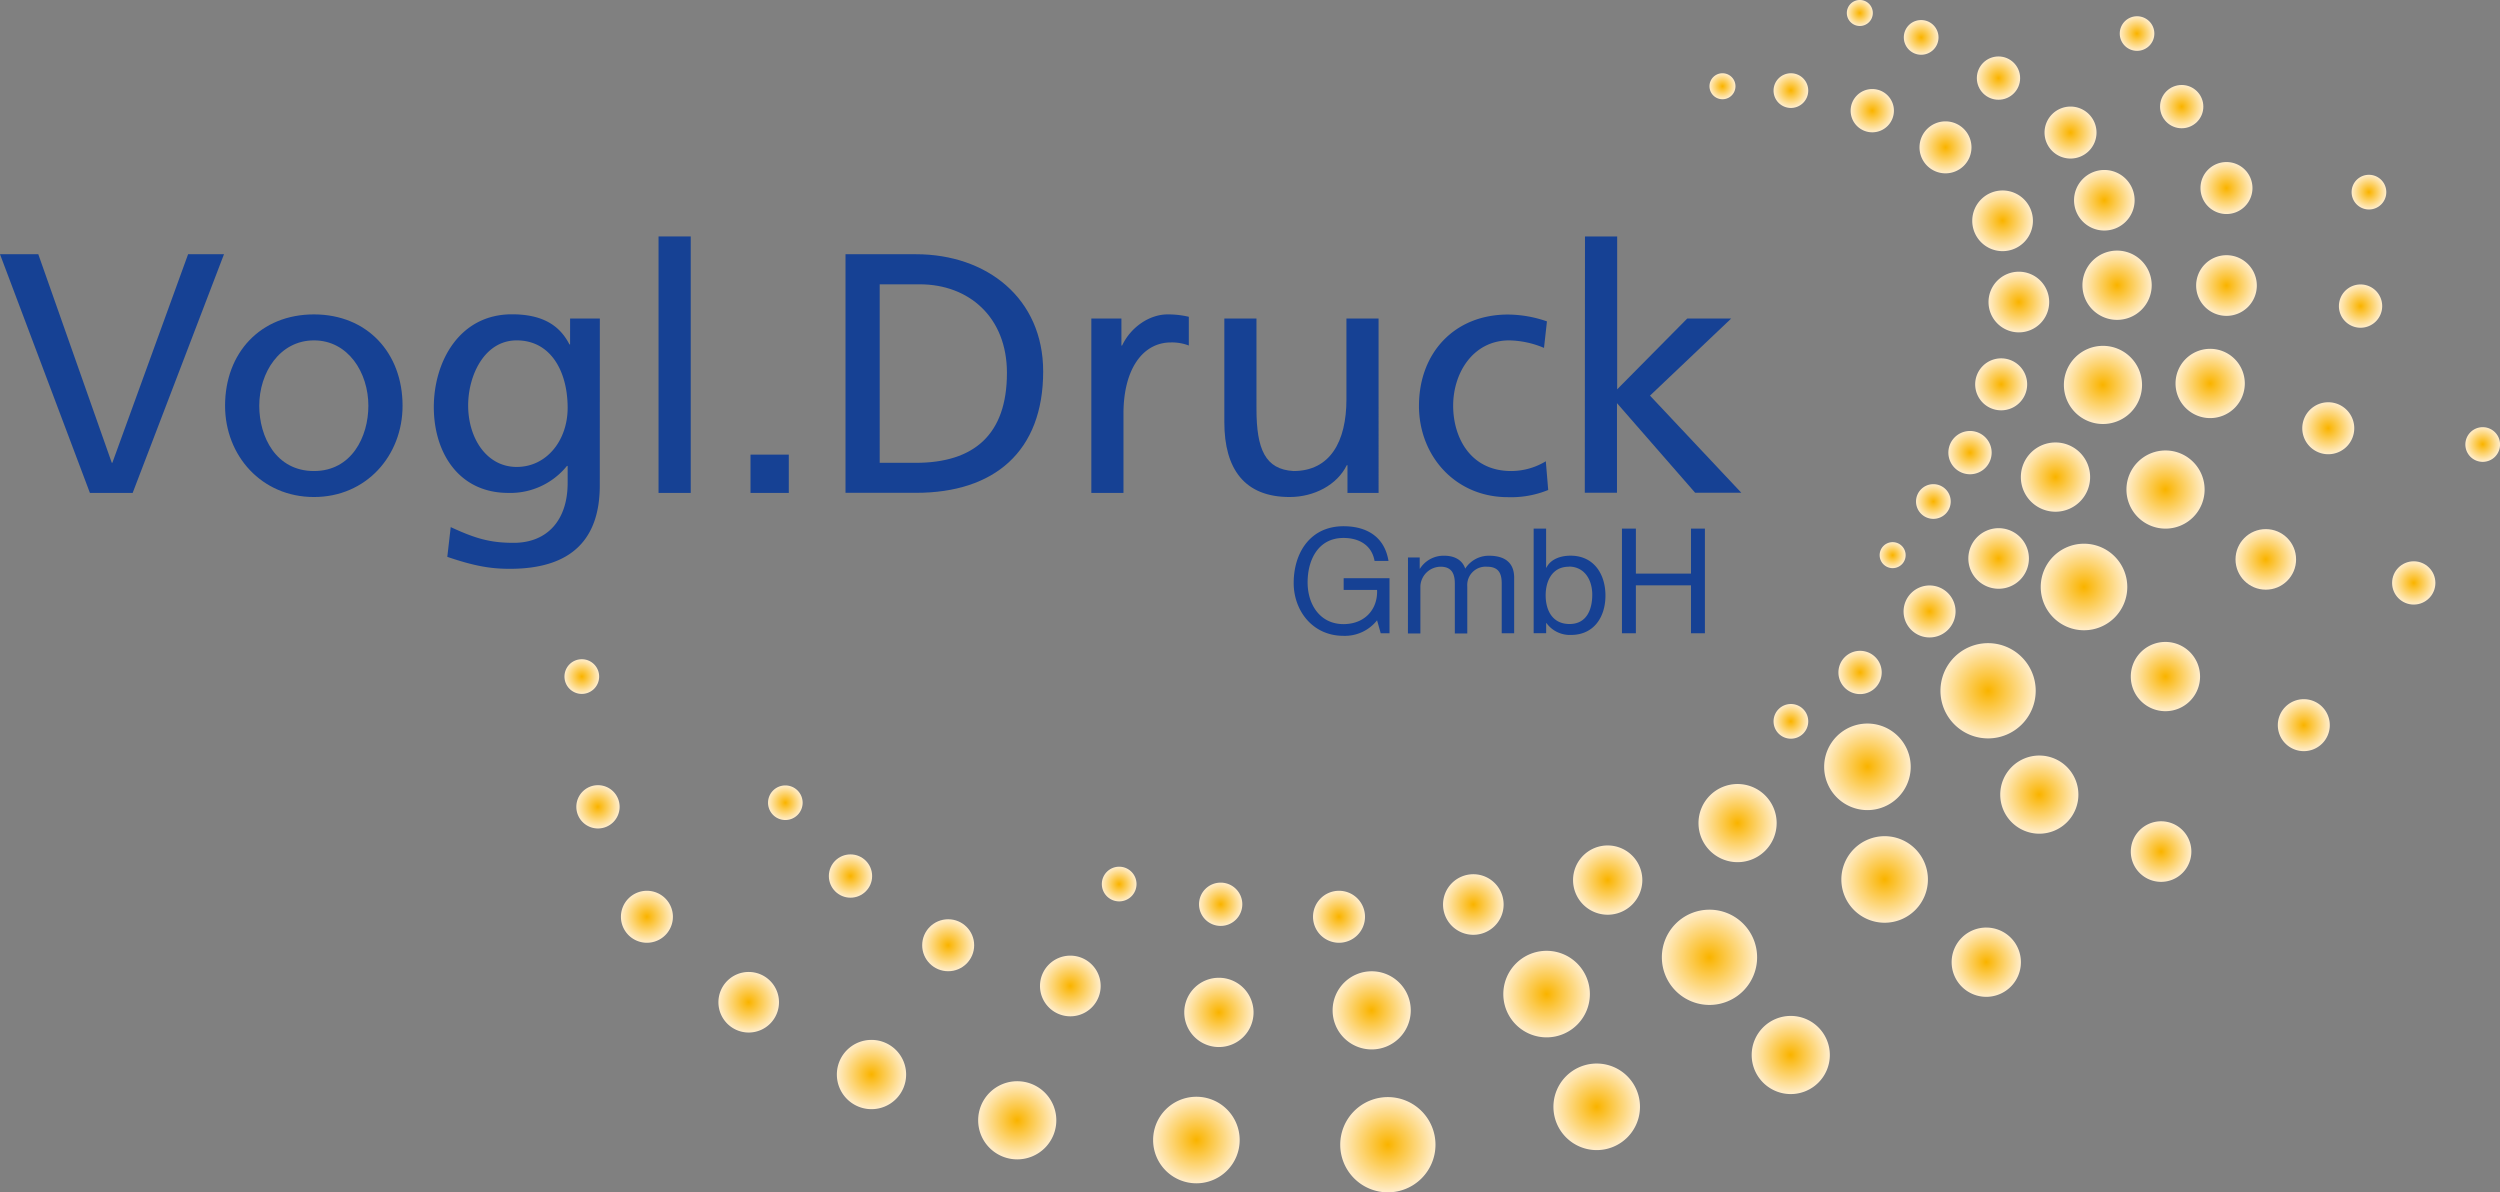 <svg id="Ebene_1" data-name="Ebene 1" xmlns="http://www.w3.org/2000/svg" xmlns:xlink="http://www.w3.org/1999/xlink" viewBox="0 0 511.85 244.11"><rect x="0" y="0" width="511.85" height="244.11" fill="#808080" stroke="none"/><defs><style>.cls-1{fill:#164194;}.cls-2{fill:url(#Unbenannter_Verlauf_5);}.cls-3{fill:url(#Unbenannter_Verlauf_5-2);}.cls-4{fill:url(#Unbenannter_Verlauf_5-3);}.cls-5{fill:url(#Unbenannter_Verlauf_5-4);}.cls-6{fill:url(#Unbenannter_Verlauf_5-5);}.cls-7{fill:url(#Unbenannter_Verlauf_5-6);}.cls-8{fill:url(#Unbenannter_Verlauf_5-7);}.cls-9{fill:url(#Unbenannter_Verlauf_5-8);}.cls-10{fill:url(#Unbenannter_Verlauf_5-9);}.cls-11{fill:url(#Unbenannter_Verlauf_5-10);}.cls-12{fill:url(#Unbenannter_Verlauf_5-11);}.cls-13{fill:url(#Unbenannter_Verlauf_5-12);}.cls-14{fill:url(#Unbenannter_Verlauf_5-13);}.cls-15{fill:url(#Unbenannter_Verlauf_5-14);}.cls-16{fill:url(#Unbenannter_Verlauf_5-15);}.cls-17{fill:url(#Unbenannter_Verlauf_5-16);}.cls-18{fill:url(#Unbenannter_Verlauf_5-17);}.cls-19{fill:url(#Unbenannter_Verlauf_5-18);}.cls-20{fill:url(#Unbenannter_Verlauf_5-19);}.cls-21{fill:url(#Unbenannter_Verlauf_5-20);}.cls-22{fill:url(#Unbenannter_Verlauf_5-21);}.cls-23{fill:url(#Unbenannter_Verlauf_5-22);}.cls-24{fill:url(#Unbenannter_Verlauf_5-23);}.cls-25{fill:url(#Unbenannter_Verlauf_5-24);}.cls-26{fill:url(#Unbenannter_Verlauf_5-25);}.cls-27{fill:url(#Unbenannter_Verlauf_5-26);}.cls-28{fill:url(#Unbenannter_Verlauf_5-27);}.cls-29{fill:url(#Unbenannter_Verlauf_5-28);}.cls-30{fill:url(#Unbenannter_Verlauf_5-29);}.cls-31{fill:url(#Unbenannter_Verlauf_5-30);}.cls-32{fill:url(#Unbenannter_Verlauf_5-31);}.cls-33{fill:url(#Unbenannter_Verlauf_5-32);}.cls-34{fill:url(#Unbenannter_Verlauf_5-33);}.cls-35{fill:url(#Unbenannter_Verlauf_5-34);}.cls-36{fill:url(#Unbenannter_Verlauf_5-35);}.cls-37{fill:url(#Unbenannter_Verlauf_5-36);}.cls-38{fill:url(#Unbenannter_Verlauf_5-37);}.cls-39{fill:url(#Unbenannter_Verlauf_5-38);}.cls-40{fill:url(#Unbenannter_Verlauf_5-39);}.cls-41{fill:url(#Unbenannter_Verlauf_5-40);}.cls-42{fill:url(#Unbenannter_Verlauf_5-41);}.cls-43{fill:url(#Unbenannter_Verlauf_5-42);}.cls-44{fill:url(#Unbenannter_Verlauf_5-43);}.cls-45{fill:url(#Unbenannter_Verlauf_5-44);}.cls-46{fill:url(#Unbenannter_Verlauf_5-45);}.cls-47{fill:url(#Unbenannter_Verlauf_5-46);}.cls-48{fill:url(#Unbenannter_Verlauf_5-47);}.cls-49{fill:url(#Unbenannter_Verlauf_5-48);}.cls-50{fill:url(#Unbenannter_Verlauf_5-49);}.cls-51{fill:url(#Unbenannter_Verlauf_5-50);}.cls-52{fill:url(#Unbenannter_Verlauf_5-51);}.cls-53{fill:url(#Unbenannter_Verlauf_5-52);}.cls-54{fill:url(#Unbenannter_Verlauf_5-53);}.cls-55{fill:url(#Unbenannter_Verlauf_5-54);}.cls-56{fill:url(#Unbenannter_Verlauf_5-55);}.cls-57{fill:url(#Unbenannter_Verlauf_5-56);}.cls-58{fill:url(#Unbenannter_Verlauf_5-57);}.cls-59{fill:url(#Unbenannter_Verlauf_5-58);}.cls-60{fill:url(#Unbenannter_Verlauf_5-59);}.cls-61{fill:url(#Unbenannter_Verlauf_5-60);}.cls-62{fill:url(#Unbenannter_Verlauf_5-61);}.cls-63{fill:url(#Unbenannter_Verlauf_5-62);}.cls-64{fill:url(#Unbenannter_Verlauf_5-63);}.cls-65{fill:url(#Unbenannter_Verlauf_5-64);}.cls-66{fill:url(#Unbenannter_Verlauf_5-65);}.cls-67{fill:url(#Unbenannter_Verlauf_5-66);}.cls-68{fill:url(#Unbenannter_Verlauf_5-67);}</style><radialGradient id="Unbenannter_Verlauf_5" cx="-1694.68" cy="90.95" r="3.54" gradientTransform="matrix(-1, 0, 0, 1, -1186.37, 0)" gradientUnits="userSpaceOnUse"><stop offset="0.01" stop-color="#fab400"/><stop offset="1" stop-color="#ffedcb"/></radialGradient><radialGradient id="Unbenannter_Verlauf_5-2" cx="-1680.56" cy="119.35" r="4.43" xlink:href="#Unbenannter_Verlauf_5"/><radialGradient id="Unbenannter_Verlauf_5-3" cx="-1658.05" cy="148.47" r="5.32" xlink:href="#Unbenannter_Verlauf_5"/><radialGradient id="Unbenannter_Verlauf_5-4" cx="-1628.83" cy="174.36" r="6.2" xlink:href="#Unbenannter_Verlauf_5"/><radialGradient id="Unbenannter_Verlauf_5-5" cx="-1593.04" cy="196.97" r="7.09" xlink:href="#Unbenannter_Verlauf_5"/><radialGradient id="Unbenannter_Verlauf_5-6" cx="-1552.98" cy="215.98" r="7.97" xlink:href="#Unbenannter_Verlauf_5"/><radialGradient id="Unbenannter_Verlauf_5-7" cx="-1513.28" cy="226.61" r="8.86" xlink:href="#Unbenannter_Verlauf_5"/><radialGradient id="Unbenannter_Verlauf_5-8" cx="-1470.52" cy="234.37" r="9.75" xlink:href="#Unbenannter_Verlauf_5"/><radialGradient id="Unbenannter_Verlauf_5-9" cx="-1415.51" cy="181.02" r="3.54" xlink:href="#Unbenannter_Verlauf_5"/><radialGradient id="Unbenannter_Verlauf_5-10" cx="-1436.29" cy="185.14" r="4.43" xlink:href="#Unbenannter_Verlauf_5"/><radialGradient id="Unbenannter_Verlauf_5-11" cx="-1460.52" cy="187.69" r="5.32" xlink:href="#Unbenannter_Verlauf_5"/><radialGradient id="Unbenannter_Verlauf_5-12" cx="-1488.02" cy="185.19" r="6.2" xlink:href="#Unbenannter_Verlauf_5"/><radialGradient id="Unbenannter_Verlauf_5-13" cx="-1515.53" cy="180.19" r="7.09" xlink:href="#Unbenannter_Verlauf_5"/><radialGradient id="Unbenannter_Verlauf_5-14" cx="-1542.09" cy="168.52" r="7.97" xlink:href="#Unbenannter_Verlauf_5"/><radialGradient id="Unbenannter_Verlauf_5-15" cx="-1568.72" cy="156.96" r="8.86" xlink:href="#Unbenannter_Verlauf_5"/><radialGradient id="Unbenannter_Verlauf_5-16" cx="-1593.41" cy="141.43" r="9.75" xlink:href="#Unbenannter_Verlauf_5"/><radialGradient id="Unbenannter_Verlauf_5-17" cx="-1623.88" cy="6.88" r="3.54" xlink:href="#Unbenannter_Verlauf_5"/><radialGradient id="Unbenannter_Verlauf_5-18" cx="-1633.05" cy="21.83" r="4.43" xlink:href="#Unbenannter_Verlauf_5"/><radialGradient id="Unbenannter_Verlauf_5-19" cx="-1642.22" cy="38.5" r="5.32" xlink:href="#Unbenannter_Verlauf_5"/><radialGradient id="Unbenannter_Verlauf_5-20" cx="-1642.22" cy="58.45" r="6.2" xlink:href="#Unbenannter_Verlauf_5"/><radialGradient id="Unbenannter_Verlauf_5-21" cx="-1638.88" cy="78.51" r="7.09" xlink:href="#Unbenannter_Verlauf_5"/><radialGradient id="Unbenannter_Verlauf_5-22" cx="-1629.72" cy="100.23" r="7.97" xlink:href="#Unbenannter_Verlauf_5"/><radialGradient id="Unbenannter_Verlauf_5-23" cx="-1613.05" cy="120.18" r="8.86" xlink:href="#Unbenannter_Verlauf_5"/><radialGradient id="Unbenannter_Verlauf_5-24" cx="-1539.02" cy="17.66" r="2.66" xlink:href="#Unbenannter_Verlauf_5"/><radialGradient id="Unbenannter_Verlauf_5-25" cx="-1553.03" cy="18.49" r="3.54" xlink:href="#Unbenannter_Verlauf_5"/><radialGradient id="Unbenannter_Verlauf_5-26" cx="-1569.7" cy="22.66" r="4.43" xlink:href="#Unbenannter_Verlauf_5"/><radialGradient id="Unbenannter_Verlauf_5-27" cx="-1584.71" cy="30.16" r="5.32" xlink:href="#Unbenannter_Verlauf_5"/><radialGradient id="Unbenannter_Verlauf_5-28" cx="-1596.38" cy="45.16" r="6.2" xlink:href="#Unbenannter_Verlauf_5"/><radialGradient id="Unbenannter_Verlauf_5-29" cx="-1573.87" cy="113.67" r="2.66" xlink:href="#Unbenannter_Verlauf_5"/><radialGradient id="Unbenannter_Verlauf_5-30" cx="-1582.21" cy="102.68" r="3.54" xlink:href="#Unbenannter_Verlauf_5"/><radialGradient id="Unbenannter_Verlauf_5-31" cx="-1589.71" cy="92.68" r="4.43" xlink:href="#Unbenannter_Verlauf_5"/><radialGradient id="Unbenannter_Verlauf_5-32" cx="-1596.09" cy="78.68" r="5.32" xlink:href="#Unbenannter_Verlauf_5"/><radialGradient id="Unbenannter_Verlauf_5-33" cx="-1599.71" cy="61.84" r="6.2" xlink:href="#Unbenannter_Verlauf_5"/><radialGradient id="Unbenannter_Verlauf_5-34" cx="-1671.39" cy="39.33" r="3.54" xlink:href="#Unbenannter_Verlauf_5"/><radialGradient id="Unbenannter_Verlauf_5-35" cx="-1669.67" cy="62.67" r="4.43" xlink:href="#Unbenannter_Verlauf_5"/><radialGradient id="Unbenannter_Verlauf_5-36" cx="-1663.05" cy="87.67" r="5.32" xlink:href="#Unbenannter_Verlauf_5"/><radialGradient id="Unbenannter_Verlauf_5-37" cx="-1650.27" cy="114.53" r="6.2" xlink:href="#Unbenannter_Verlauf_5"/><radialGradient id="Unbenannter_Verlauf_5-38" cx="-1629.72" cy="138.52" r="7.09" xlink:href="#Unbenannter_Verlauf_5"/><radialGradient id="Unbenannter_Verlauf_5-39" cx="-1603.88" cy="162.69" r="7.97" xlink:href="#Unbenannter_Verlauf_5"/><radialGradient id="Unbenannter_Verlauf_5-40" cx="-1572.23" cy="180.06" r="8.86" xlink:href="#Unbenannter_Verlauf_5"/><radialGradient id="Unbenannter_Verlauf_5-41" cx="-1305.49" cy="138.52" r="3.54" xlink:href="#Unbenannter_Verlauf_5"/><radialGradient id="Unbenannter_Verlauf_5-42" cx="-1308.77" cy="165.19" r="4.43" xlink:href="#Unbenannter_Verlauf_5"/><radialGradient id="Unbenannter_Verlauf_5-43" cx="-1318.82" cy="187.69" r="5.32" xlink:href="#Unbenannter_Verlauf_5"/><radialGradient id="Unbenannter_Verlauf_5-44" cx="-1339.66" cy="205.2" r="6.2" xlink:href="#Unbenannter_Verlauf_5"/><radialGradient id="Unbenannter_Verlauf_5-45" cx="-1364.79" cy="219.97" r="7.09" xlink:href="#Unbenannter_Verlauf_5"/><radialGradient id="Unbenannter_Verlauf_5-46" cx="-1394.62" cy="229.37" r="7.97" xlink:href="#Unbenannter_Verlauf_5"/><radialGradient id="Unbenannter_Verlauf_5-47" cx="-1431.32" cy="233.41" r="8.86" xlink:href="#Unbenannter_Verlauf_5"/><radialGradient id="Unbenannter_Verlauf_5-48" cx="-1347.16" cy="164.36" r="3.54" xlink:href="#Unbenannter_Verlauf_5"/><radialGradient id="Unbenannter_Verlauf_5-49" cx="-1360.5" cy="179.36" r="4.43" xlink:href="#Unbenannter_Verlauf_5"/><radialGradient id="Unbenannter_Verlauf_5-50" cx="-1380.5" cy="193.53" r="5.32" xlink:href="#Unbenannter_Verlauf_5"/><radialGradient id="Unbenannter_Verlauf_5-51" cx="-1405.51" cy="201.86" r="6.2" xlink:href="#Unbenannter_Verlauf_5"/><radialGradient id="Unbenannter_Verlauf_5-52" cx="-1435.93" cy="207.28" r="7.09" xlink:href="#Unbenannter_Verlauf_5"/><radialGradient id="Unbenannter_Verlauf_5-53" cx="-1467.19" cy="206.86" r="7.97" xlink:href="#Unbenannter_Verlauf_5"/><radialGradient id="Unbenannter_Verlauf_5-54" cx="-1503.03" cy="203.53" r="8.86" xlink:href="#Unbenannter_Verlauf_5"/><radialGradient id="Unbenannter_Verlauf_5-55" cx="-1536.36" cy="196.03" r="9.75" xlink:href="#Unbenannter_Verlauf_5"/><radialGradient id="Unbenannter_Verlauf_5-56" cx="-1553.03" cy="147.69" r="3.54" xlink:href="#Unbenannter_Verlauf_5"/><radialGradient id="Unbenannter_Verlauf_5-57" cx="-1567.2" cy="137.68" r="4.43" xlink:href="#Unbenannter_Verlauf_5"/><radialGradient id="Unbenannter_Verlauf_5-58" cx="-1581.43" cy="125.18" r="5.32" xlink:href="#Unbenannter_Verlauf_5"/><radialGradient id="Unbenannter_Verlauf_5-59" cx="-1595.54" cy="114.35" r="6.2" xlink:href="#Unbenannter_Verlauf_5"/><radialGradient id="Unbenannter_Verlauf_5-60" cx="-1607.21" cy="97.68" r="7.09" xlink:href="#Unbenannter_Verlauf_5"/><radialGradient id="Unbenannter_Verlauf_5-61" cx="-1567.15" cy="2.66" r="2.66" xlink:href="#Unbenannter_Verlauf_5"/><radialGradient id="Unbenannter_Verlauf_5-62" cx="-1579.71" cy="7.66" r="3.54" xlink:href="#Unbenannter_Verlauf_5"/><radialGradient id="Unbenannter_Verlauf_5-63" cx="-1595.54" cy="15.99" r="4.43" xlink:href="#Unbenannter_Verlauf_5"/><radialGradient id="Unbenannter_Verlauf_5-64" cx="-1610.29" cy="27.14" r="5.32" xlink:href="#Unbenannter_Verlauf_5"/><radialGradient id="Unbenannter_Verlauf_5-65" cx="-1617.21" cy="41" r="6.2" xlink:href="#Unbenannter_Verlauf_5"/><radialGradient id="Unbenannter_Verlauf_5-66" cx="-1619.82" cy="58.4" r="7.09" xlink:href="#Unbenannter_Verlauf_5"/><radialGradient id="Unbenannter_Verlauf_5-67" cx="-1616.9" cy="78.81" r="7.97" xlink:href="#Unbenannter_Verlauf_5"/></defs><path class="cls-1" d="M27.16,100.92H18.41L0,52.05H7.84L22.89,94.76H23L38.51,52.05h7.35Z"/><path class="cls-1" d="M64.28,64.37c10.86,0,18.14,7.84,18.14,18.7,0,10.22-7.42,18.69-18.14,18.69s-18.2-8.47-18.2-18.69C46.08,72.21,53.36,64.37,64.28,64.37Zm0,32.07c7.7,0,11.14-7,11.14-13.37,0-6.79-4.14-13.38-11.14-13.38s-11.2,6.59-11.2,13.38C53.08,89.44,56.51,96.44,64.28,96.44Z"/><path class="cls-1" d="M122.8,99.38c0,10.85-5.6,17.08-18.41,17.08-3.78,0-7.07-.49-12.81-2.45l.7-6.09c5,2.31,8,3.22,12.88,3.22,6.93,0,11.06-4.69,11.06-12.25v-3.5h-.14a14.9,14.9,0,0,1-12,5.53c-10.22,0-15.26-8.33-15.26-17.57s5.18-19,16-19c6.3,0,9.8,2.31,11.76,6.16h.14V65.21h6.09Zm-6.58-15.89c0-7.42-3.43-13.8-10.43-13.8-6.65,0-9.94,7.22-9.94,13.31,0,6.72,3.78,12.6,9.94,12.6S116.22,90.14,116.22,83.49Z"/><path class="cls-1" d="M134.83,48.41h6.59v52.51h-6.59Z"/><path class="cls-1" d="M153.66,93.08h7.84v7.84h-7.84Z"/><path class="cls-1" d="M173.11,52.05h14.42c14.49,0,26.05,9,26.05,24,0,16.38-10,24.85-26.05,24.85H173.11Zm7,42.71h7.35c12,0,18.7-5.81,18.7-18.41,0-11.42-7.78-18.14-17.86-18.14h-8.19Z"/><path class="cls-1" d="M223.44,65.21h6.16v5.53h.14c1.75-3.71,5.54-6.37,9.32-6.37a18.56,18.56,0,0,1,4.34.49v5.88a9.74,9.74,0,0,0-3.64-.63c-5.89,0-9.74,5.6-9.74,14.57v16.24h-6.58Z"/><path class="cls-1" d="M282.25,100.92h-6.37V95.25h-.14c-2,4.06-6.72,6.51-11.7,6.51-9.24,0-13.37-5.74-13.37-15.33V65.21h6.58V83.7c0,8.33,1.82,12.39,7.57,12.74,7.49,0,10.85-6,10.85-14.7V65.21h6.58Z"/><path class="cls-1" d="M316.12,71.23A19.06,19.06,0,0,0,309,69.69c-7.35,0-11.48,6.59-11.48,13.38,0,6.37,3.43,13.37,11.9,13.37a13.74,13.74,0,0,0,7.07-2l.49,5.88a20.07,20.07,0,0,1-8.26,1.47c-10.78,0-18.2-8.47-18.2-18.69,0-10.86,7.28-18.7,18.2-18.7a24.63,24.63,0,0,1,8,1.4Z"/><path class="cls-1" d="M324.51,48.41h6.59v31.3l14.35-14.5h9L337.82,81l18.69,19.88h-9.45l-16-18.34v18.34h-6.59Z"/><path class="cls-2" d="M504.76,91a3.55,3.55,0,1,0,3.55-3.54A3.55,3.55,0,0,0,504.76,91Z"/><circle class="cls-3" cx="494.19" cy="119.35" r="4.43"/><path class="cls-4" d="M466.36,148.47a5.32,5.32,0,1,0,5.32-5.32A5.32,5.32,0,0,0,466.36,148.47Z"/><path class="cls-5" d="M436.26,174.36a6.2,6.2,0,1,0,6.2-6.21A6.21,6.21,0,0,0,436.26,174.36Z"/><path class="cls-6" d="M399.58,197a7.09,7.09,0,1,0,7.09-7.09A7.08,7.08,0,0,0,399.58,197Z"/><path class="cls-7" d="M358.64,216a8,8,0,1,0,8-8A8,8,0,0,0,358.64,216Z"/><path class="cls-8" d="M318.05,226.61a8.86,8.86,0,1,0,8.86-8.86A8.86,8.86,0,0,0,318.05,226.61Z"/><path class="cls-9" d="M274.4,234.37a9.75,9.75,0,1,0,9.75-9.75A9.75,9.75,0,0,0,274.4,234.37Z"/><path class="cls-10" d="M225.59,181a3.55,3.55,0,1,0,3.55-3.55A3.55,3.55,0,0,0,225.59,181Z"/><path class="cls-11" d="M245.49,185.14a4.43,4.43,0,1,0,4.43-4.43A4.43,4.43,0,0,0,245.49,185.14Z"/><path class="cls-12" d="M268.83,187.69a5.32,5.32,0,1,0,5.32-5.31A5.32,5.32,0,0,0,268.83,187.69Z"/><path class="cls-13" d="M295.45,185.19a6.2,6.2,0,1,0,6.2-6.2A6.2,6.2,0,0,0,295.45,185.19Z"/><path class="cls-14" d="M322.07,180.19a7.09,7.09,0,1,0,7.08-7.09A7.08,7.08,0,0,0,322.07,180.19Z"/><path class="cls-15" d="M347.75,168.52a8,8,0,1,0,8-8A8,8,0,0,0,347.75,168.52Z"/><path class="cls-16" d="M373.48,157a8.86,8.86,0,1,0,8.86-8.86A8.86,8.86,0,0,0,373.48,157Z"/><path class="cls-17" d="M397.29,141.43a9.75,9.75,0,1,0,9.75-9.75A9.75,9.75,0,0,0,397.29,141.43Z"/><path class="cls-18" d="M434,6.88a3.54,3.54,0,1,0,3.54-3.55A3.54,3.54,0,0,0,434,6.88Z"/><circle class="cls-19" cx="446.68" cy="21.83" r="4.43"/><path class="cls-20" d="M450.53,38.5a5.32,5.32,0,1,0,5.31-5.32A5.31,5.31,0,0,0,450.53,38.5Z"/><path class="cls-21" d="M449.64,58.45a6.21,6.21,0,1,0,6.2-6.2A6.21,6.21,0,0,0,449.64,58.45Z"/><path class="cls-22" d="M445.42,78.51a7.09,7.09,0,1,0,7.09-7.09A7.09,7.09,0,0,0,445.42,78.51Z"/><path class="cls-23" d="M435.37,100.23a8,8,0,1,0,8-8A8,8,0,0,0,435.37,100.23Z"/><path class="cls-24" d="M417.82,120.18a8.86,8.86,0,1,0,8.85-8.86A8.86,8.86,0,0,0,417.82,120.18Z"/><path class="cls-25" d="M350,17.66A2.66,2.66,0,1,0,352.65,15,2.66,2.66,0,0,0,350,17.66Z"/><path class="cls-26" d="M363.12,18.49A3.55,3.55,0,1,0,366.66,15,3.55,3.55,0,0,0,363.12,18.49Z"/><path class="cls-27" d="M378.9,22.66a4.43,4.43,0,1,0,4.43-4.43A4.43,4.43,0,0,0,378.9,22.66Z"/><path class="cls-28" d="M393,30.16a5.32,5.32,0,1,0,5.31-5.31A5.32,5.32,0,0,0,393,30.16Z"/><path class="cls-29" d="M403.8,45.16A6.21,6.21,0,1,0,410,39,6.21,6.21,0,0,0,403.8,45.16Z"/><path class="cls-30" d="M384.84,113.67A2.66,2.66,0,1,0,387.5,111,2.66,2.66,0,0,0,384.84,113.67Z"/><path class="cls-31" d="M392.29,102.68a3.55,3.55,0,1,0,3.54-3.55A3.55,3.55,0,0,0,392.29,102.68Z"/><path class="cls-32" d="M398.91,92.68a4.43,4.43,0,1,0,4.42-4.44A4.43,4.43,0,0,0,398.91,92.68Z"/><path class="cls-33" d="M404.4,78.68a5.32,5.32,0,1,0,5.32-5.31A5.32,5.32,0,0,0,404.4,78.68Z"/><path class="cls-34" d="M407.13,61.84a6.21,6.21,0,1,0,6.21-6.21A6.21,6.21,0,0,0,407.13,61.84Z"/><path class="cls-35" d="M481.47,39.33A3.55,3.55,0,1,0,485,35.79,3.54,3.54,0,0,0,481.47,39.33Z"/><path class="cls-36" d="M478.87,62.67a4.43,4.43,0,1,0,4.43-4.43A4.43,4.43,0,0,0,478.87,62.67Z"/><path class="cls-37" d="M471.37,87.67a5.32,5.32,0,1,0,5.31-5.31A5.32,5.32,0,0,0,471.37,87.67Z"/><circle class="cls-38" cx="463.9" cy="114.53" r="6.2"/><path class="cls-39" d="M436.26,138.52a7.09,7.09,0,1,0,7.08-7.09A7.08,7.08,0,0,0,436.26,138.52Z"/><path class="cls-40" d="M409.53,162.69a8,8,0,1,0,8-8A8,8,0,0,0,409.53,162.69Z"/><path class="cls-41" d="M377,180.06a8.86,8.86,0,1,0,8.86-8.86A8.87,8.87,0,0,0,377,180.06Z"/><path class="cls-42" d="M115.57,138.52a3.55,3.55,0,1,0,3.55-3.55A3.55,3.55,0,0,0,115.57,138.52Z"/><path class="cls-43" d="M118,165.19a4.43,4.43,0,1,0,4.43-4.43A4.43,4.43,0,0,0,118,165.19Z"/><path class="cls-44" d="M127.13,187.69a5.32,5.32,0,1,0,5.32-5.31A5.32,5.32,0,0,0,127.13,187.69Z"/><path class="cls-45" d="M147.09,205.2a6.2,6.2,0,1,0,6.2-6.2A6.2,6.2,0,0,0,147.09,205.2Z"/><path class="cls-46" d="M171.34,220a7.09,7.09,0,1,0,7.08-7.09A7.08,7.08,0,0,0,171.34,220Z"/><path class="cls-47" d="M200.27,229.37a8,8,0,1,0,8-8A8,8,0,0,0,200.27,229.37Z"/><path class="cls-48" d="M236.09,233.41a8.86,8.86,0,1,0,8.86-8.86A8.86,8.86,0,0,0,236.09,233.41Z"/><path class="cls-49" d="M157.25,164.36a3.54,3.54,0,1,0,3.54-3.55A3.54,3.54,0,0,0,157.25,164.36Z"/><circle class="cls-50" cx="174.13" cy="179.36" r="4.43"/><circle class="cls-51" cx="194.13" cy="193.53" r="5.32"/><path class="cls-52" d="M212.93,201.86a6.21,6.21,0,1,0,6.2-6.2A6.2,6.2,0,0,0,212.93,201.86Z"/><path class="cls-53" d="M242.47,207.28a7.09,7.09,0,1,0,7.08-7.09A7.08,7.08,0,0,0,242.47,207.28Z"/><path class="cls-54" d="M272.84,206.86a8,8,0,1,0,8-8A8,8,0,0,0,272.84,206.86Z"/><path class="cls-55" d="M307.79,203.53a8.86,8.86,0,1,0,8.86-8.86A8.86,8.86,0,0,0,307.79,203.53Z"/><path class="cls-56" d="M340.25,196a9.75,9.75,0,1,0,9.74-9.75A9.74,9.74,0,0,0,340.25,196Z"/><path class="cls-57" d="M363.12,147.68a3.55,3.55,0,1,0,3.54-3.54A3.55,3.55,0,0,0,363.12,147.68Z"/><path class="cls-58" d="M376.4,137.68a4.43,4.43,0,1,0,4.43-4.43A4.43,4.43,0,0,0,376.4,137.68Z"/><path class="cls-59" d="M389.74,125.18a5.32,5.32,0,1,0,5.31-5.31A5.32,5.32,0,0,0,389.74,125.18Z"/><path class="cls-60" d="M403,114.35a6.2,6.2,0,1,0,6.2-6.21A6.21,6.21,0,0,0,403,114.35Z"/><path class="cls-61" d="M413.75,97.68a7.09,7.09,0,1,0,7.09-7.09A7.09,7.09,0,0,0,413.75,97.68Z"/><path class="cls-62" d="M378.12,2.66A2.66,2.66,0,1,0,380.78,0,2.66,2.66,0,0,0,378.12,2.66Z"/><path class="cls-63" d="M389.79,7.66a3.55,3.55,0,1,0,3.54-3.55A3.53,3.53,0,0,0,389.79,7.66Z"/><circle class="cls-64" cx="409.17" cy="15.99" r="4.43"/><path class="cls-65" d="M418.6,27.14a5.32,5.32,0,1,0,5.32-5.32A5.32,5.32,0,0,0,418.6,27.14Z"/><path class="cls-66" d="M424.64,41a6.2,6.2,0,1,0,6.2-6.2A6.21,6.21,0,0,0,424.64,41Z"/><path class="cls-67" d="M426.36,58.4a7.09,7.09,0,1,0,7.08-7.09A7.08,7.08,0,0,0,426.36,58.4Z"/><path class="cls-68" d="M422.56,78.81a8,8,0,1,0,8-8A8,8,0,0,0,422.56,78.81Z"/><path class="cls-1" d="M281.94,127a8.39,8.39,0,0,1-6.87,3.18c-6.39,0-10.2-5.22-10.2-10.8,0-6.24,3.42-11.64,10.2-11.64,4.68,0,8.4,2.1,9.21,7.11h-2.85c-.57-3.24-3.18-4.71-6.36-4.71-5.19,0-7.35,4.5-7.35,9.09s2.58,8.55,7.35,8.55c4.41,0,7.05-3.09,6.87-7H275.1v-2.4h9.39v11.28h-1.8Z"/><path class="cls-1" d="M288.27,114.14h2.4v2.28h.06a5.72,5.72,0,0,1,5-2.64c1.89,0,3.63.75,4.26,2.64a5.74,5.74,0,0,1,4.86-2.64c3.09,0,5.16,1.29,5.16,4.5v11.37h-2.55V119.48c0-1.92-.51-3.45-3-3.45a3.76,3.76,0,0,0-4.05,4v9.66h-2.55V119.48c0-2-.63-3.45-2.91-3.45a4.18,4.18,0,0,0-4.14,4v9.66h-2.55Z"/><path class="cls-1" d="M314,108.23h2.55v8h.06c.84-1.71,2.82-2.46,4.95-2.46,4.77,0,7.14,3.78,7.14,8.16s-2.34,8.07-7.08,8.07a5.94,5.94,0,0,1-5-2.43h-.06v2.07H314Zm7.2,7.8c-3.42,0-4.74,2.94-4.74,5.85,0,3.06,1.37,5.88,4.89,5.88s4.65-3,4.65-6S324.46,116,321.16,116Z"/><path class="cls-1" d="M332.08,108.23h2.85v9.21h11.28v-9.21h2.85v21.42h-2.85v-9.81H334.93v9.81h-2.85Z"/></svg>